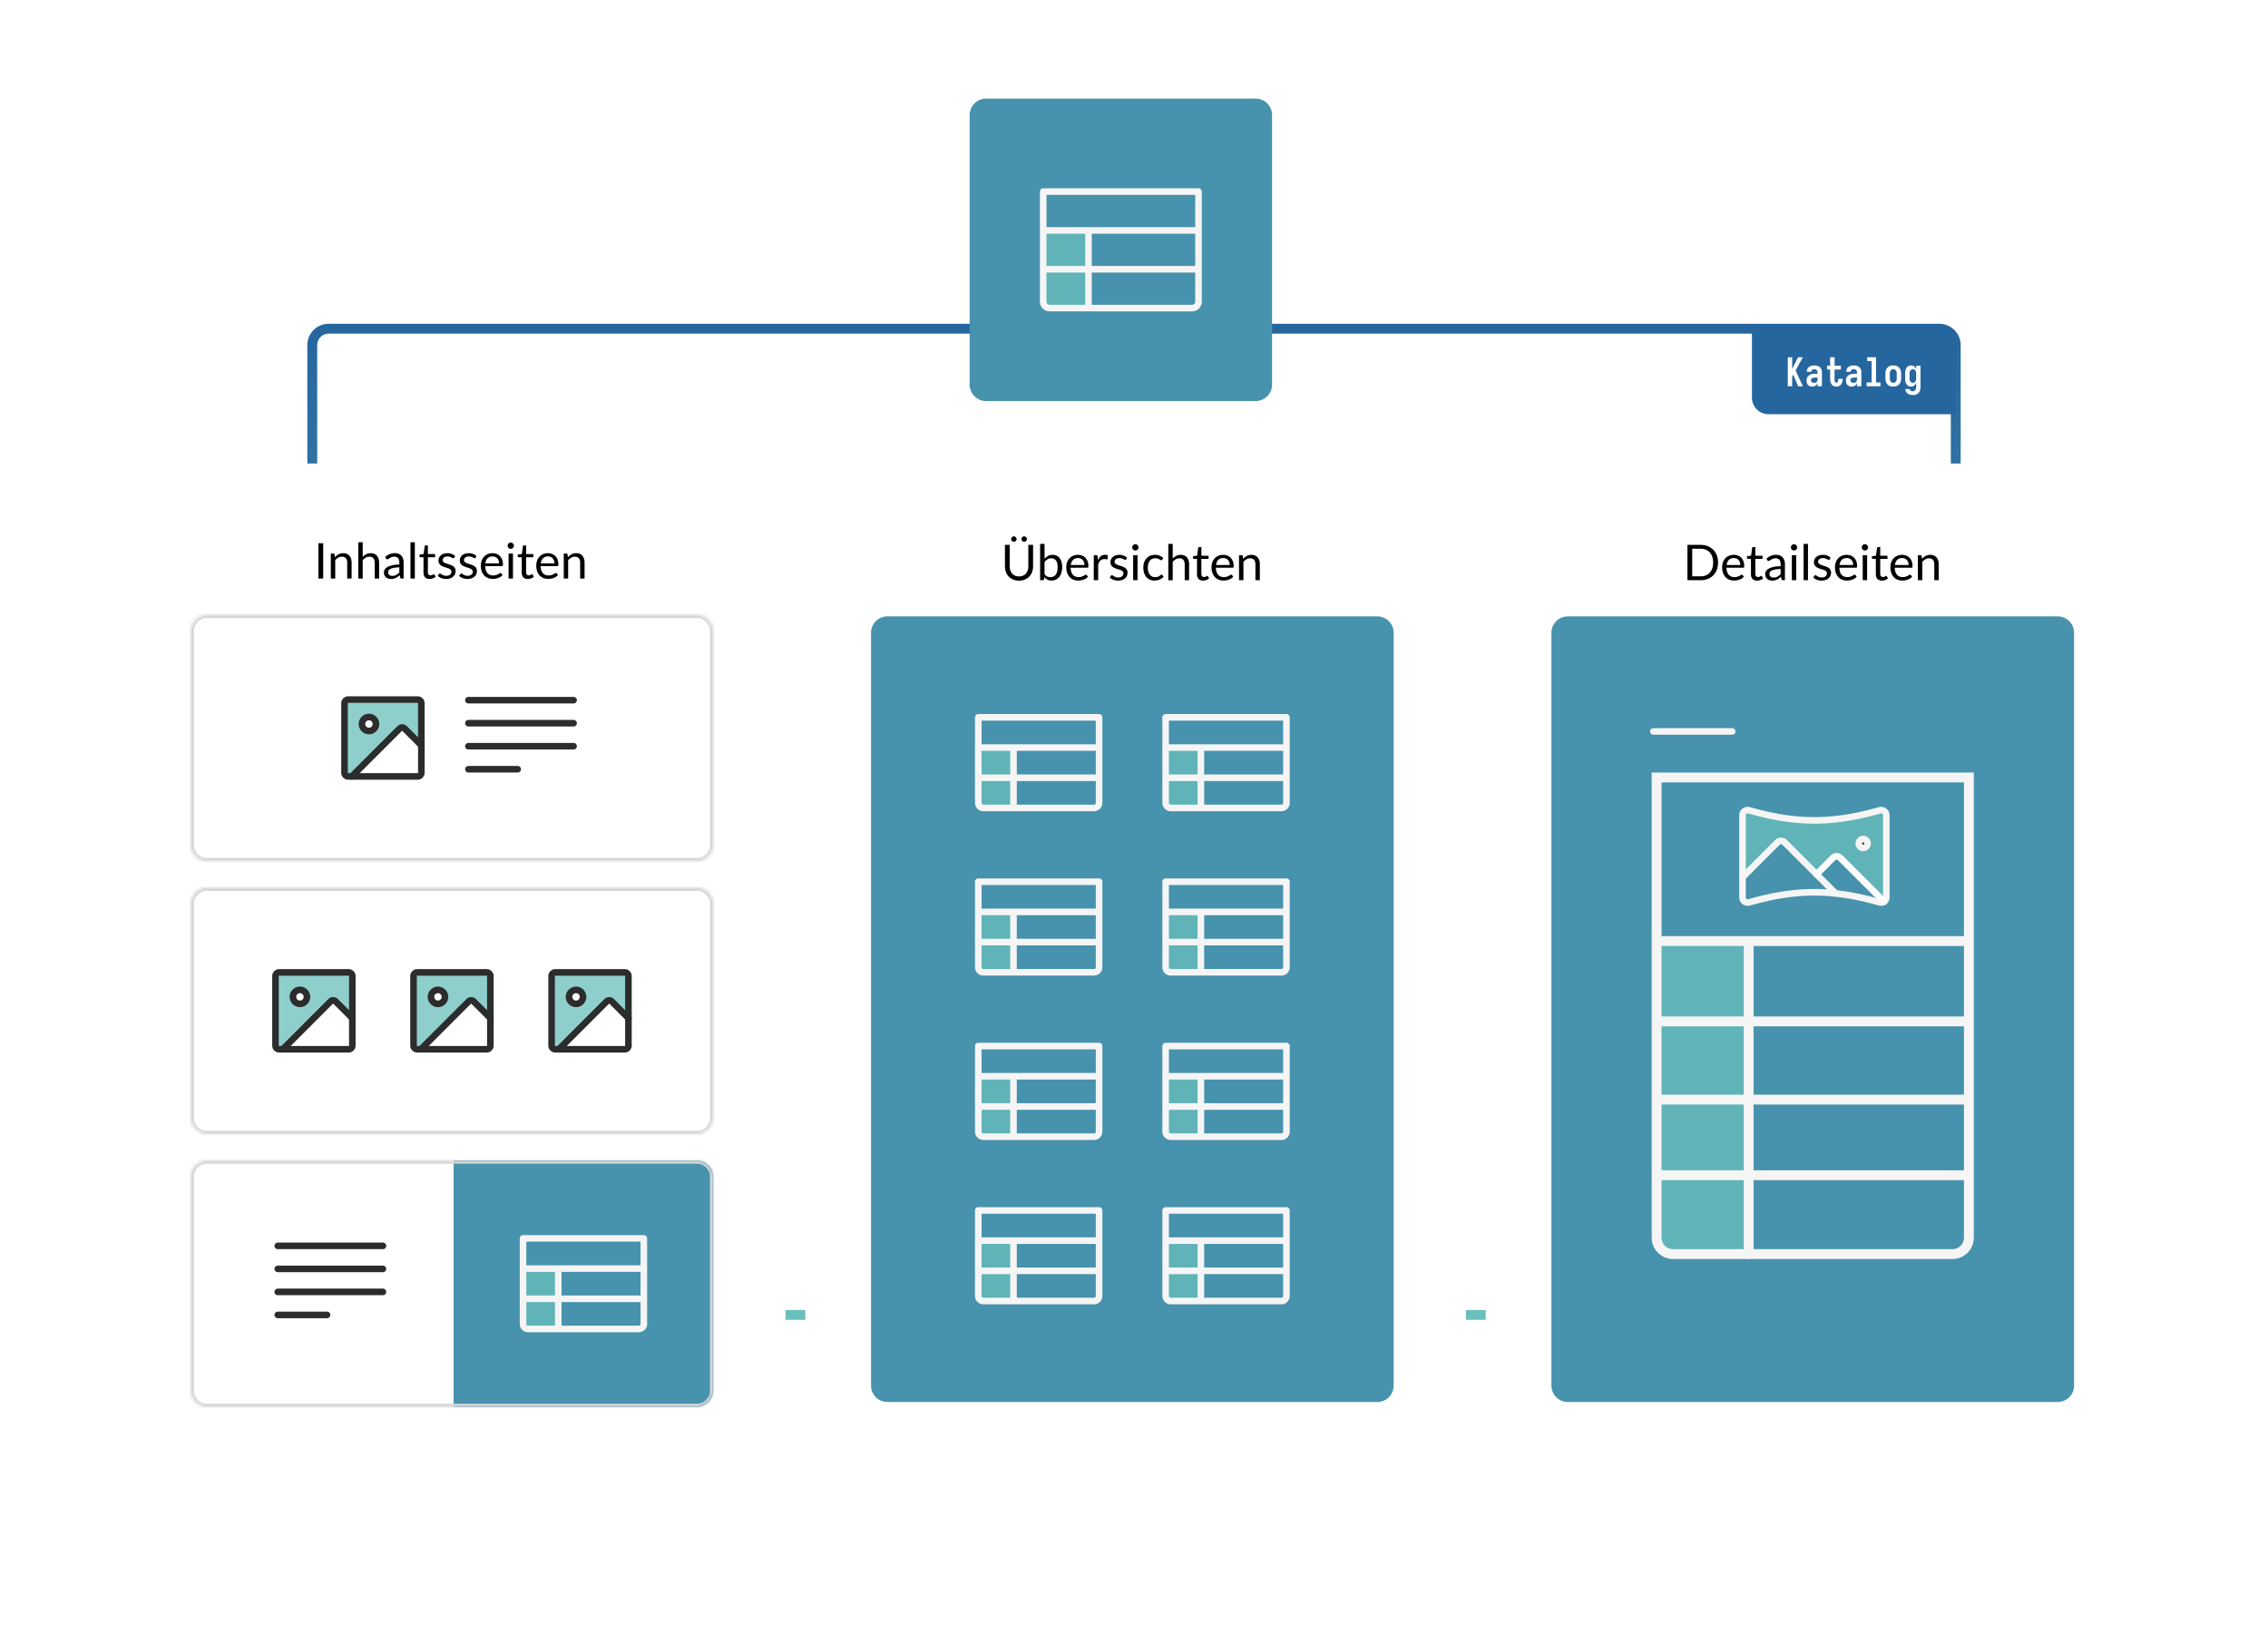 <svg xmlns="http://www.w3.org/2000/svg" width="690" height="500" fill="none" viewBox="0 0 690 500">
  <path fill="url(#a)" d="M100 100v1.5h490v-3H100v1.5Zm495 5h-1.5v290h3V105H595Zm-5 295v-1.5H100v3h490V400Zm-495-5h1.5V105h-3v290H95Zm5 5v-1.5a3.5 3.5 0 0 1-3.5-3.5h-3a6.5 6.5 0 0 0 6.5 6.5V400Zm495-5h-1.5a3.5 3.5 0 0 1-3.5 3.5v3a6.5 6.5 0 0 0 6.5-6.5H595Zm-5-295v1.5a3.5 3.5 0 0 1 3.5 3.5h3a6.5 6.5 0 0 0-6.5-6.5v1.5Zm-490 0v-1.5a6.5 6.5 0 0 0-6.5 6.5h3a3.5 3.5 0 0 1 3.5-3.5V100Z"/>
  <g clip-path="url(#b)">
    <path fill="#26669F" d="M533 100h57a5 5 0 0 1 5 5v21h-57a5 5 0 0 1-5-5v-21Z"/>
    <path fill="#fff" d="m547.056 117.5-1.476-3.516-.348.624v2.892H543.9v-8.82h1.332v3.564l.696-1.368 1.092-2.196h1.464l-2.208 4.02 2.208 4.8h-1.428Zm4.32.096c-.24 0-.48-.036-.72-.108a1.488 1.488 0 0 1-.6-.384 1.605 1.605 0 0 1-.348-.612 2.784 2.784 0 0 1-.024-1.344c.056-.208.148-.396.276-.564a1.95 1.95 0 0 1 .456-.432c.176-.12.364-.212.564-.276.2-.072.404-.12.612-.144.216-.024.428-.036.636-.036h.732v-.408c0-.136-.02-.264-.06-.384a.724.724 0 0 0-.204-.324.724.724 0 0 0-.324-.204 1.281 1.281 0 0 0-.384-.06c-.12 0-.236.012-.348.036a.792.792 0 0 0-.312.144.67.67 0 0 0-.228.264.675.675 0 0 0-.084.324v.024h-1.332v-.06c0-.184.028-.364.084-.54a1.83 1.83 0 0 1 .24-.504c.104-.16.232-.292.384-.396.16-.112.324-.2.492-.264.176-.072.356-.12.54-.144.192-.024.38-.036.564-.036.2 0 .396.016.588.048.2.024.388.076.564.156.184.08.352.188.504.324.152.128.276.28.372.456.104.168.176.352.216.552.04.192.06.388.06.588v4.212h-1.332v-.984c-.064.16-.148.312-.252.456a1.54 1.54 0 0 1-.372.348 1.308 1.308 0 0 1-.456.204 1.827 1.827 0 0 1-.504.072Zm.576-1.152c.136 0 .272-.024.408-.072a.852.852 0 0 0 .348-.228.873.873 0 0 0 .192-.372c.04-.144.06-.288.06-.432v-.492h-.732c-.096 0-.192.004-.288.012-.088.008-.18.024-.276.048a1.752 1.752 0 0 0-.264.096.739.739 0 0 0-.24.144.564.564 0 0 0-.168.216.77.77 0 0 0 .036.624.77.77 0 0 0 .228.276c.104.072.216.12.336.144.12.024.24.036.36.036Zm6.732 1.152a2.32 2.32 0 0 1-.564-.072 1.597 1.597 0 0 1-.516-.24 1.746 1.746 0 0 1-.396-.408 2.473 2.473 0 0 1-.384-1.068 4.64 4.64 0 0 1-.036-.576v-2.82h-.948v-1.152h.948v-2.58h1.344v2.58h1.908v1.152h-1.908v3.072l.024.24c.016.08.036.16.06.24.024.08.052.156.084.228.04.064.092.124.156.18a.404.404 0 0 0 .228.072c.08 0 .152-.024.216-.072a.56.56 0 0 0 .168-.168.804.804 0 0 0 .084-.216c.024-.08.044-.156.06-.228.016-.08.024-.16.024-.24.008-.08.012-.156.012-.228v-.06h1.344v.108c0 .184-.016.368-.048.552a2.598 2.598 0 0 1-.156.54 2.019 2.019 0 0 1-.264.48 1.64 1.64 0 0 1-.384.396c-.152.104-.32.176-.504.216-.176.048-.36.072-.552.072Zm4.692 0c-.24 0-.48-.036-.72-.108a1.488 1.488 0 0 1-.6-.384 1.605 1.605 0 0 1-.348-.612 2.784 2.784 0 0 1-.024-1.344c.056-.208.148-.396.276-.564a1.95 1.95 0 0 1 .456-.432c.176-.12.364-.212.564-.276.2-.072.404-.12.612-.144.216-.024.428-.036.636-.036h.732v-.408c0-.136-.02-.264-.06-.384a.724.724 0 0 0-.204-.324.724.724 0 0 0-.324-.204 1.281 1.281 0 0 0-.384-.06c-.12 0-.236.012-.348.036a.792.792 0 0 0-.312.144.67.67 0 0 0-.228.264.675.675 0 0 0-.084.324v.024h-1.332v-.06c0-.184.028-.364.084-.54a1.83 1.83 0 0 1 .24-.504c.104-.16.232-.292.384-.396.16-.112.324-.2.492-.264.176-.072.356-.12.54-.144.192-.024.38-.036.564-.036.2 0 .396.016.588.048.2.024.388.076.564.156.184.08.352.188.504.324.152.128.276.28.372.456.104.168.176.352.216.552.04.192.06.388.06.588v4.212h-1.332v-.984c-.064.16-.148.312-.252.456a1.54 1.54 0 0 1-.372.348 1.308 1.308 0 0 1-.456.204 1.827 1.827 0 0 1-.504.072Zm.576-1.152c.136 0 .272-.024.408-.072a.852.852 0 0 0 .348-.228.873.873 0 0 0 .192-.372c.04-.144.06-.288.06-.432v-.492h-.732c-.096 0-.192.004-.288.012-.088.008-.18.024-.276.048a1.752 1.752 0 0 0-.264.096.739.739 0 0 0-.24.144.564.564 0 0 0-.168.216.77.77 0 0 0 .036.624.77.77 0 0 0 .228.276c.104.072.216.12.336.144.12.024.24.036.36.036Zm3.948 1.056v-1.152h1.512v-6.516h-1.344v-1.152h2.688v7.668h1.344v1.152h-4.2Zm8.1.096a3.75 3.75 0 0 1-.66-.06 2.067 2.067 0 0 1-1.128-.612 2.646 2.646 0 0 1-.36-.54 2.818 2.818 0 0 1-.192-.624 4.663 4.663 0 0 1-.048-.66v-1.44c0-.216.016-.432.048-.648a2.58 2.58 0 0 1 .192-.624c.096-.2.216-.38.36-.54.152-.168.324-.304.516-.408.192-.104.396-.176.612-.216a3.552 3.552 0 0 1 1.308 0c.224.04.432.112.624.216s.36.24.504.408c.152.16.272.34.36.54.096.192.16.4.192.624.04.216.06.432.06.648v1.44c0 .216-.02.436-.06.66a2.17 2.17 0 0 1-.192.624 2.121 2.121 0 0 1-.36.54c-.144.16-.312.292-.504.396-.192.104-.4.176-.624.216-.216.04-.432.06-.648.06Zm0-1.152c.16 0 .312-.036.456-.108a.855.855 0 0 0 .36-.312c.096-.136.16-.284.192-.444.032-.16.048-.32.048-.48v-1.44c0-.16-.016-.32-.048-.48a1.155 1.155 0 0 0-.192-.444.855.855 0 0 0-.36-.312 1.006 1.006 0 0 0-.456-.108c-.16 0-.316.036-.468.108a.963.963 0 0 0-.36.312 1.267 1.267 0 0 0-.18.444c-.032.16-.048.32-.048.48v1.44c0 .16.016.32.048.48.032.16.092.308.18.444.096.136.216.24.36.312.152.072.308.108.468.108Zm5.976 3.732c-.184 0-.368-.012-.552-.036a2.294 2.294 0 0 1-1.008-.384 1.64 1.64 0 0 1-.396-.384 1.733 1.733 0 0 1-.336-1.02h1.332c.008.104.04.204.096.3.064.096.14.172.228.228a.847.847 0 0 0 .3.108 1.6 1.6 0 0 0 .336.036.86.86 0 0 0 .444-.12.873.873 0 0 0 .336-.324c.08-.128.132-.272.156-.432.032-.152.048-.308.048-.468v-1.272a2.69 2.69 0 0 1-.24.48 1.76 1.76 0 0 1-.348.384 1.24 1.24 0 0 1-.468.24 1.705 1.705 0 0 1-1.092-.012 1.303 1.303 0 0 1-.492-.276 1.967 1.967 0 0 1-.36-.456 3.047 3.047 0 0 1-.216-.528 4.388 4.388 0 0 1-.108-.564 6.933 6.933 0 0 1-.024-.576v-1.44c0-.192.008-.384.024-.576.024-.192.06-.38.108-.564.056-.184.128-.36.216-.528.096-.168.216-.316.36-.444a1.23 1.23 0 0 1 .492-.288 1.705 1.705 0 0 1 1.092-.012c.176.048.332.128.468.24.136.112.252.244.348.396.096.144.176.3.24.468v-1.092h1.332v6.42c0 .216-.016.428-.048.636a2.425 2.425 0 0 1-.18.624c-.088.2-.204.38-.348.54a1.768 1.768 0 0 1-.504.408 1.92 1.92 0 0 1-.6.216 2.82 2.82 0 0 1-.636.072Zm-.024-3.732c.16 0 .312-.036.456-.108a.873.873 0 0 0 .336-.324c.08-.136.136-.28.168-.432.032-.16.048-.32.048-.48v-1.44c0-.16-.016-.316-.048-.468a1.417 1.417 0 0 0-.168-.444.792.792 0 0 0-.336-.312.925.925 0 0 0-.912 0 .792.792 0 0 0-.336.312c-.08.136-.136.284-.168.444a2.266 2.266 0 0 0-.048.468v1.44c0 .16.016.32.048.48.032.152.088.296.168.432.08.136.192.244.336.324.144.072.296.108.456.108Z"/>
  </g>
  <g filter="url(#c)">
    <path fill="#fff" d="M245 146a5 5 0 0 1 5-5h189a5 5 0 0 1 5 5v297a5 5 0 0 1-5 5H250a5 5 0 0 1-5-5V146Z"/>
  </g>
  <g filter="url(#d)">
    <path fill="#fff" d="M452 146a5 5 0 0 1 5-5h189a5 5 0 0 1 5 5v297a5 5 0 0 1-5 5H457a5 5 0 0 1-5-5V146Z"/>
  </g>
  <g filter="url(#e)">
    <path fill="#fff" d="M38 146a5 5 0 0 1 5-5h189a5 5 0 0 1 5 5v297a5 5 0 0 1-5 5H43a5 5 0 0 1-5-5V146Z"/>
  </g>
  <path fill="#fff" d="M452 146a5 5 0 0 1 5-5h189a5 5 0 0 1 5 5v296a5 5 0 0 1-5 5H457a5 5 0 0 1-5-5V146Z"/>
  <path fill="#000" d="M522.688 171.13c0 .805-.128 1.537-.383 2.197a4.873 4.873 0 0 1-1.08 1.695 4.844 4.844 0 0 1-1.68 1.095c-.65.255-1.37.383-2.16.383h-4.012v-10.748h4.012c.79 0 1.51.13 2.16.39.655.255 1.215.62 1.68 1.095.465.47.825 1.035 1.08 1.695.255.66.383 1.393.383 2.198Zm-1.493 0c0-.66-.09-1.25-.27-1.77a3.73 3.73 0 0 0-.765-1.32c-.33-.36-.73-.635-1.2-.825a4.168 4.168 0 0 0-1.575-.285h-2.557v8.392h2.557c.58 0 1.105-.095 1.575-.285.47-.19.87-.462 1.2-.817.33-.36.585-.8.765-1.32.18-.52.27-1.11.27-1.77Zm8.256.742c0-.31-.045-.592-.135-.847a1.798 1.798 0 0 0-.382-.668 1.616 1.616 0 0 0-.608-.435 2.018 2.018 0 0 0-.817-.157c-.64 0-1.148.187-1.523.562-.37.37-.6.885-.69 1.545h4.155Zm1.08 3.563c-.165.2-.362.375-.592.525-.23.145-.478.265-.743.36a4.38 4.38 0 0 1-.81.21c-.28.05-.557.075-.832.075-.525 0-1.01-.088-1.455-.263-.44-.18-.823-.44-1.148-.78-.32-.345-.57-.77-.75-1.275-.18-.505-.27-1.085-.27-1.74 0-.53.08-1.025.24-1.485.165-.46.4-.857.705-1.192.305-.34.678-.605 1.118-.795.44-.195.935-.293 1.485-.293.455 0 .875.078 1.26.233.39.15.725.37 1.005.66.285.285.507.64.667 1.065.16.42.24.9.24 1.44 0 .21-.022.35-.067.42-.045.07-.13.105-.255.105h-5.078c.015.48.08.897.195 1.252.12.355.285.653.495.893.21.235.46.412.75.532.29.115.615.173.975.173.335 0 .623-.038.863-.113a4.32 4.32 0 0 0 1.065-.502c.12-.08.222-.12.307-.12.11 0 .195.042.255.127l.375.488Zm4.034 1.185c-.6 0-1.063-.168-1.388-.503-.32-.335-.48-.817-.48-1.447v-4.65h-.915a.308.308 0 0 1-.202-.068c-.055-.05-.083-.125-.083-.225v-.532l1.245-.158.308-2.347a.317.317 0 0 1 .097-.18.3.3 0 0 1 .21-.075h.675v2.617h2.198v.968h-2.198v4.56c0 .32.078.557.233.712a.812.812 0 0 0 .6.233c.14 0 .26-.018.36-.053.105-.04.195-.082.27-.127.075-.045.137-.085.187-.12.055-.04.103-.06.143-.06.07 0 .132.042.187.127l.39.638c-.23.215-.507.385-.832.51-.325.12-.66.18-1.005.18Zm7.161-3.54c-.615.02-1.14.07-1.575.15a4.44 4.44 0 0 0-1.058.3c-.27.125-.467.272-.592.442-.12.17-.18.36-.18.57 0 .2.032.373.097.518.065.145.153.265.263.36.115.09.247.157.397.202.155.04.32.06.495.06.235 0 .45-.022.645-.067.195-.05.378-.12.548-.21.175-.09.34-.198.495-.323.16-.125.315-.267.465-.427v-1.575Zm-4.313-3.105c.42-.405.873-.708 1.358-.908.485-.2 1.022-.3 1.612-.3.425 0 .803.07 1.133.21.33.14.607.335.832.585.225.25.395.553.51.908.115.355.173.745.173 1.17v4.86h-.593c-.13 0-.23-.02-.3-.06-.07-.045-.125-.13-.165-.255l-.15-.72c-.2.185-.395.35-.585.495-.19.14-.39.26-.6.36-.21.095-.435.167-.675.218a3.459 3.459 0 0 1-.787.082 2.82 2.82 0 0 1-.833-.12 2.01 2.01 0 0 1-.682-.375 1.819 1.819 0 0 1-.458-.623 2.26 2.26 0 0 1-.165-.9c0-.3.083-.587.248-.862.165-.28.432-.528.802-.743.37-.215.853-.39 1.448-.525.595-.139 1.325-.22 2.19-.24v-.592c0-.59-.128-1.035-.383-1.335-.255-.305-.627-.458-1.117-.458-.33 0-.608.043-.833.128a2.95 2.95 0 0 0-.577.277c-.16.1-.3.193-.42.278a.601.601 0 0 1-.345.12.4.4 0 0 1-.233-.068.709.709 0 0 1-.165-.18l-.24-.427Zm9.061-1.073v7.598h-1.335v-7.598h1.335Zm.285-2.385c0 .13-.027.253-.082.368-.05.11-.12.21-.21.3a.942.942 0 0 1-.308.202.91.91 0 0 1-.367.075.914.914 0 0 1-.66-.277 1.096 1.096 0 0 1-.203-.3.914.914 0 0 1-.075-.368.91.91 0 0 1 .075-.367.944.944 0 0 1 .203-.308.925.925 0 0 1 .292-.21.914.914 0 0 1 .368-.075.91.91 0 0 1 .367.075c.12.05.223.12.308.21.09.085.16.188.21.308a.838.838 0 0 1 .082.367Zm3.289-1.065V176.5h-1.335v-11.048h1.335Zm6.59 4.703a.297.297 0 0 1-.278.165.523.523 0 0 1-.255-.083 4.467 4.467 0 0 0-.352-.18 2.697 2.697 0 0 0-.488-.187c-.19-.06-.415-.09-.675-.09-.225 0-.427.03-.607.09-.18.055-.335.132-.465.232-.125.1-.223.218-.293.353a.94.94 0 0 0-.097.427.73.73 0 0 0 .165.488c.115.13.265.242.45.337.185.095.395.18.63.255.235.07.475.148.72.233.25.08.492.17.727.27s.445.225.63.375.333.335.443.555c.115.215.172.475.172.78 0 .35-.062.675-.187.975a2.16 2.16 0 0 1-.555.772 2.713 2.713 0 0 1-.9.51 3.672 3.672 0 0 1-1.23.188c-.53 0-1.01-.085-1.44-.255a3.709 3.709 0 0 1-1.095-.668l.315-.51a.456.456 0 0 1 .142-.15.385.385 0 0 1 .21-.052c.09 0 .185.035.285.105.1.07.22.147.36.232.145.085.32.163.525.233.205.07.46.105.765.105.26 0 .488-.033.683-.098.195-.07.357-.162.487-.277.13-.115.225-.248.285-.398.065-.15.098-.31.098-.48a.769.769 0 0 0-.173-.517 1.315 1.315 0 0 0-.442-.353 3.263 3.263 0 0 0-.638-.255l-.727-.232a9.811 9.811 0 0 1-.728-.27 2.67 2.67 0 0 1-.63-.39 1.806 1.806 0 0 1-.45-.57 1.918 1.918 0 0 1-.165-.833c0-.29.06-.567.18-.832.12-.27.295-.505.525-.705.23-.205.513-.368.848-.487a3.363 3.363 0 0 1 1.147-.181c.5 0 .948.08 1.343.24.4.155.745.37 1.035.645l-.3.488Zm7.149 1.717c0-.31-.045-.592-.135-.847a1.798 1.798 0 0 0-.382-.668 1.616 1.616 0 0 0-.608-.435 2.018 2.018 0 0 0-.817-.157c-.64 0-1.148.187-1.523.562-.37.37-.6.885-.69 1.545h4.155Zm1.08 3.563c-.165.2-.362.375-.592.525-.23.145-.478.265-.743.36a4.38 4.38 0 0 1-.81.21c-.28.05-.557.075-.832.075-.525 0-1.01-.088-1.455-.263-.44-.18-.823-.44-1.148-.78-.32-.345-.57-.77-.75-1.275-.18-.505-.27-1.085-.27-1.74 0-.53.08-1.025.24-1.485.165-.46.4-.857.705-1.192.305-.34.678-.605 1.118-.795.44-.195.935-.293 1.485-.293.455 0 .875.078 1.26.233.39.15.725.37 1.005.66.285.285.507.64.667 1.065.16.42.24.9.24 1.44 0 .21-.022.35-.067.42-.045.07-.13.105-.255.105h-5.078c.015.48.08.897.195 1.252.12.355.285.653.495.893.21.235.46.412.75.532.29.115.615.173.975.173.335 0 .623-.038.863-.113a4.32 4.32 0 0 0 1.065-.502c.12-.08.222-.12.307-.12.11 0 .195.042.255.127l.375.488Zm3.17-6.533v7.598h-1.335v-7.598h1.335Zm.285-2.385c0 .13-.028.253-.083.368-.05.11-.12.21-.21.3a.937.937 0 0 1-.307.202.914.914 0 0 1-.368.075.91.91 0 0 1-.66-.277 1.092 1.092 0 0 1-.202-.3.914.914 0 0 1-.075-.368.91.91 0 0 1 .075-.367.942.942 0 0 1 .202-.308.929.929 0 0 1 .293-.21.91.91 0 0 1 .367-.075c.13 0 .253.025.368.075.12.05.222.12.307.21.09.085.16.188.21.308a.84.84 0 0 1 .083.367Zm4.241 10.103c-.6 0-1.063-.168-1.388-.503-.32-.335-.48-.817-.48-1.447v-4.65h-.915a.308.308 0 0 1-.202-.068c-.055-.05-.083-.125-.083-.225v-.532l1.245-.158.308-2.347a.317.317 0 0 1 .097-.18.3.3 0 0 1 .21-.075h.675v2.617h2.198v.968h-2.198v4.56c0 .32.078.557.233.712a.812.812 0 0 0 .6.233c.14 0 .26-.018.36-.053.105-.04.195-.082.27-.127.075-.045.137-.085.187-.12.055-.04.103-.06.143-.06.07 0 .132.042.187.127l.39.638c-.23.215-.507.385-.832.51-.325.12-.66.18-1.005.18Zm8.084-4.748c0-.31-.045-.592-.135-.847a1.798 1.798 0 0 0-.382-.668 1.616 1.616 0 0 0-.608-.435 2.018 2.018 0 0 0-.817-.157c-.64 0-1.148.187-1.523.562-.37.37-.6.885-.69 1.545h4.155Zm1.08 3.563c-.165.2-.362.375-.592.525-.23.145-.478.265-.743.36a4.38 4.38 0 0 1-.81.21c-.28.05-.557.075-.832.075-.525 0-1.01-.088-1.455-.263-.44-.18-.823-.44-1.148-.78-.32-.345-.57-.77-.75-1.275-.18-.505-.27-1.085-.27-1.74 0-.53.08-1.025.24-1.485.165-.46.4-.857.705-1.192.305-.34.678-.605 1.118-.795.44-.195.935-.293 1.485-.293.455 0 .875.078 1.26.233.39.15.725.37 1.005.66.285.285.507.64.667 1.065.16.42.24.9.24 1.44 0 .21-.022.35-.067.42-.045.07-.13.105-.255.105h-5.078c.015.48.08.897.195 1.252.12.355.285.653.495.893.21.235.46.412.75.532.29.115.615.173.975.173.335 0 .623-.038.863-.113a4.32 4.32 0 0 0 1.065-.502c.12-.08.222-.12.307-.12.11 0 .195.042.255.127l.375.488Zm3.02-5.43c.165-.185.34-.353.525-.503.185-.15.38-.277.585-.382a3.058 3.058 0 0 1 1.418-.338c.415 0 .78.07 1.095.21.32.135.585.33.795.585.215.25.377.553.487.908.11.355.165.747.165 1.177v4.838h-1.342v-4.838c0-.575-.133-1.02-.398-1.335-.26-.32-.657-.48-1.192-.48-.395 0-.765.095-1.11.285-.34.19-.655.448-.945.773v5.595h-1.343v-7.598h.803c.19 0 .307.093.352.278l.105.825Z"/>
  <path fill="#4792AD" d="M472 192.5a5 5 0 0 1 5-5h149a5 5 0 0 1 5 5v229a5 5 0 0 1-5 5H477a5 5 0 0 1-5-5v-229Z"/>
  <path fill="#68BFBB" d="M532 286.5h-27v94h27v-94Z" opacity=".75"/>
  <path stroke="#F5F5F5" stroke-linecap="round" stroke-linejoin="round" stroke-width="3" d="M504.625 286.281h93.75m-93.75 24.438h93.75m-93.75 23.781h93.75m-93.75 23h93.75M532 286.5v95"/>
  <path fill="#F5F5F5" d="M504 236.5V235h-1.5v1.5h1.5Zm95 0h1.5V235H599v1.5Zm-95 0v1.5h95v-3h-95v1.5Zm95 0h-1.5v140h3v-140H599Zm-5 145V380h-85v3h85v-1.5Zm-90-5h1.5v-140h-3v140h1.5Zm5 5V380a3.5 3.5 0 0 1-3.5-3.5h-3a6.5 6.5 0 0 0 6.5 6.5v-1.5Zm90-5h-1.5a3.5 3.5 0 0 1-3.5 3.5v3a6.5 6.5 0 0 0 6.5-6.5H599Z"/>
  <path fill="#68BFBB" d="M573.197 274.287a1.562 1.562 0 0 0 .678-1.287v-25a1.553 1.553 0 0 0-1.248-1.527 1.57 1.57 0 0 0-.705.017c-3.389.903-10.828 3.073-19.922 3.073-9.094 0-16.533-2.17-19.912-3.073a1.568 1.568 0 0 0-1.802.82 1.56 1.56 0 0 0-.161.69v18.883l10.613-10.615a1.565 1.565 0 0 1 1.704-.34c.19.079.362.194.507.34l9.697 9.701 5.018-5.012a1.561 1.561 0 0 1 2.209 0l13.324 13.33Z" opacity=".75"/>
  <path stroke="#F5F5F5" stroke-linecap="round" stroke-linejoin="round" stroke-width="2" d="M530.125 248a1.568 1.568 0 0 1 1.963-1.512c3.379.905 10.818 3.075 19.912 3.075s16.533-2.17 19.922-3.073a1.57 1.57 0 0 1 1.346.277 1.553 1.553 0 0 1 .607 1.233v25a1.561 1.561 0 0 1-1.965 1.51c-3.381-.908-10.818-3.072-19.91-3.072s-16.529 2.164-19.91 3.07a1.568 1.568 0 0 1-1.354-.27 1.56 1.56 0 0 1-.611-1.238v-25Z"/>
  <path fill="#343330" stroke="#F5F5F5" stroke-width="2" d="M566.844 255.25a1.344 1.344 0 1 1 0 2.689 1.344 1.344 0 0 1 0-2.689Z"/>
  <path stroke="#F5F5F5" stroke-linecap="round" stroke-linejoin="round" stroke-width="2" d="m530.125 266.885 10.613-10.615a1.565 1.565 0 0 1 1.704-.34c.19.079.362.194.507.34l15.52 15.519"/>
  <path stroke="#fff" stroke-linecap="round" stroke-linejoin="round" stroke-width="2" d="m552.646 265.969 5.018-5.012a1.561 1.561 0 0 1 2.209 0l13.33 13.33"/>
  <path stroke="#F5F5F5" stroke-linecap="round" stroke-width="2" d="M503 222.5h24"/>
  <path fill="#fff" d="M245 146a5 5 0 0 1 5-5h189a5 5 0 0 1 5 5v296a5 5 0 0 1-5 5H250a5 5 0 0 1-5-5V146Z"/>
  <path fill="#000" d="M310.02 175.345c.445 0 .843-.075 1.193-.225.35-.15.645-.36.885-.63.245-.27.43-.593.555-.968.13-.375.195-.787.195-1.237v-6.533h1.447v6.533c0 .62-.1 1.195-.3 1.725-.195.53-.477.99-.848 1.38a3.85 3.85 0 0 1-1.342.907c-.53.221-1.125.331-1.785.331-.66 0-1.255-.11-1.785-.331a3.94 3.94 0 0 1-1.35-.907c-.37-.39-.655-.85-.855-1.38a4.958 4.958 0 0 1-.292-1.725v-6.533h1.447v6.525c0 .45.063.863.188 1.238.13.375.315.697.555.967.245.27.542.483.892.638.355.15.755.225 1.2.225Zm-.742-11.34a.76.76 0 0 1-.255.57.851.851 0 0 1-.27.18.84.84 0 0 1-.623 0 .908.908 0 0 1-.435-.435.779.779 0 0 1 0-.638.851.851 0 0 1 .435-.45.759.759 0 0 1 .623 0 .851.851 0 0 1 .27.18c.08.075.142.165.187.27a.78.78 0 0 1 .068.323Zm3.135 0a.76.76 0 0 1-.068.315.908.908 0 0 1-.442.435.863.863 0 0 1-.638 0 .908.908 0 0 1-.442-.435.863.863 0 0 1 0-.638.851.851 0 0 1 .442-.45.779.779 0 0 1 .638 0 .851.851 0 0 1 .442.45.78.78 0 0 1 .068.323Zm5.371 10.665c.245.33.512.562.802.697a2.3 2.3 0 0 0 .968.203c.715 0 1.262-.253 1.642-.758.38-.505.57-1.257.57-2.257 0-.93-.17-1.613-.51-2.048-.335-.44-.815-.66-1.44-.66-.435 0-.815.1-1.14.3-.32.2-.617.483-.892.848v3.675Zm0-4.673c.32-.37.68-.665 1.08-.885.405-.22.87-.33 1.395-.33.445 0 .845.085 1.2.255.36.17.665.418.915.743.25.32.44.71.57 1.17.135.46.202.977.202 1.552 0 .615-.075 1.175-.225 1.68-.15.505-.367.938-.652 1.298-.28.355-.623.632-1.028.832-.405.196-.86.293-1.365.293-.5 0-.922-.093-1.267-.278a2.82 2.82 0 0 1-.893-.802l-.067.69c-.04.19-.155.285-.345.285h-.863v-11.048h1.343v4.545Zm12.136 1.875c0-.31-.045-.592-.135-.847a1.8 1.8 0 0 0-.383-.668 1.613 1.613 0 0 0-.607-.435 2.023 2.023 0 0 0-.818-.157c-.64 0-1.147.187-1.522.562-.37.37-.6.885-.69 1.545h4.155Zm1.08 3.563c-.165.2-.363.375-.593.525-.23.145-.477.265-.742.36a4.38 4.38 0 0 1-.81.21c-.28.05-.558.075-.833.075-.525 0-1.01-.088-1.455-.263-.44-.18-.822-.44-1.147-.78-.32-.345-.57-.77-.75-1.275-.18-.505-.27-1.085-.27-1.74 0-.53.08-1.025.24-1.485.165-.46.4-.857.705-1.192.305-.34.677-.605 1.117-.795.44-.195.935-.293 1.485-.293.455 0 .875.078 1.26.233.39.15.725.37 1.005.66.285.285.508.64.668 1.065.16.42.24.9.24 1.44 0 .21-.023.35-.068.42-.045.07-.13.105-.255.105h-5.077c.015.48.08.897.195 1.252.12.355.285.653.495.893.21.235.46.412.75.532.29.115.615.173.975.173.335 0 .622-.038.862-.113a4.32 4.32 0 0 0 1.065-.502c.12-.08.223-.12.308-.12.11 0 .195.042.255.127l.375.488Zm3.027-5.01c.24-.52.535-.925.885-1.215.35-.295.778-.443 1.283-.443.16 0 .312.018.457.053.15.035.283.09.398.165l-.098.997c-.03.125-.105.188-.225.188-.07 0-.172-.015-.307-.045a2.122 2.122 0 0 0-.458-.045c-.24 0-.455.035-.645.105-.185.07-.352.175-.502.315a2.23 2.23 0 0 0-.398.51c-.115.2-.22.43-.315.69v4.8h-1.342v-7.598h.765c.145 0 .245.028.3.083.055.055.092.15.112.285l.09 1.155Zm8.578-.27a.297.297 0 0 1-.278.165.523.523 0 0 1-.255-.083 4.467 4.467 0 0 0-.352-.18 2.697 2.697 0 0 0-.488-.187c-.19-.06-.415-.09-.675-.09-.225 0-.427.03-.607.09-.18.055-.335.132-.465.232-.125.1-.223.218-.293.353a.94.94 0 0 0-.097.427.73.73 0 0 0 .165.488c.115.13.265.242.45.337.185.095.395.18.63.255.235.07.475.148.72.233.25.08.492.17.727.27s.445.225.63.375.333.335.443.555c.115.215.172.475.172.78 0 .35-.062.675-.187.975a2.16 2.16 0 0 1-.555.772 2.713 2.713 0 0 1-.9.51 3.672 3.672 0 0 1-1.23.188c-.53 0-1.01-.085-1.44-.255a3.709 3.709 0 0 1-1.095-.668l.315-.51a.456.456 0 0 1 .142-.15.385.385 0 0 1 .21-.052c.09 0 .185.035.285.105.1.07.22.147.36.232.145.085.32.163.525.233.205.07.46.105.765.105.26 0 .488-.033.683-.098.195-.07.357-.162.487-.277.13-.115.225-.248.285-.398.065-.15.098-.31.098-.48a.769.769 0 0 0-.173-.517 1.315 1.315 0 0 0-.442-.353 3.263 3.263 0 0 0-.638-.255l-.727-.232a9.811 9.811 0 0 1-.728-.27 2.67 2.67 0 0 1-.63-.39 1.806 1.806 0 0 1-.45-.57 1.918 1.918 0 0 1-.165-.833c0-.29.06-.567.18-.832.12-.27.295-.505.525-.705.23-.205.513-.368.848-.487a3.363 3.363 0 0 1 1.147-.181c.5 0 .948.08 1.343.24.4.155.745.37 1.035.645l-.3.488Zm3.474-1.253v7.598h-1.335v-7.598h1.335Zm.285-2.385c0 .13-.028.253-.083.368-.05.11-.12.21-.21.3a.937.937 0 0 1-.307.202.914.914 0 0 1-.368.075.91.91 0 0 1-.66-.277 1.092 1.092 0 0 1-.202-.3.914.914 0 0 1-.075-.368.91.91 0 0 1 .075-.367.942.942 0 0 1 .202-.308.929.929 0 0 1 .293-.21.91.91 0 0 1 .367-.075c.13 0 .253.025.368.075.12.05.222.12.307.21.09.085.16.188.21.308a.84.84 0 0 1 .083.367Zm7.196 3.735a.6.6 0 0 1-.12.128.27.27 0 0 1-.165.045.458.458 0 0 1-.248-.09 3.412 3.412 0 0 0-.337-.21 2.392 2.392 0 0 0-.488-.203 2.2 2.2 0 0 0-.705-.097c-.375 0-.705.067-.99.202-.285.13-.525.32-.72.57a2.69 2.69 0 0 0-.435.908 4.612 4.612 0 0 0-.142 1.192c0 .46.052.87.157 1.23.105.355.253.655.443.9.195.24.427.425.697.555.275.125.583.188.923.188.325 0 .592-.038.802-.113.21-.08.383-.167.518-.262.14-.095.255-.18.345-.255a.435.435 0 0 1 .277-.12c.11 0 .195.042.255.127l.375.488c-.165.205-.352.38-.562.525-.21.145-.438.267-.683.367-.24.095-.492.165-.757.211a4.83 4.83 0 0 1-.81.067c-.475 0-.918-.088-1.328-.263a3.046 3.046 0 0 1-1.057-.757 3.606 3.606 0 0 1-.705-1.23c-.17-.485-.255-1.038-.255-1.658 0-.565.077-1.087.232-1.567.16-.48.39-.893.69-1.238.305-.35.678-.622 1.118-.817.445-.195.955-.293 1.53-.293.535 0 1.005.088 1.41.263.41.17.772.412 1.087.727l-.352.48Zm3.218-.337c.325-.345.685-.62 1.08-.825.395-.205.85-.308 1.365-.308.415 0 .78.07 1.095.21.32.135.585.33.795.585.215.25.377.553.487.908.11.355.165.747.165 1.177v4.838h-1.342v-4.838c0-.575-.133-1.02-.398-1.335-.26-.32-.657-.48-1.192-.48-.395 0-.765.095-1.11.285-.34.19-.655.448-.945.773v5.595h-1.343v-11.048h1.343v4.463Zm9.252 6.705c-.6 0-1.063-.168-1.388-.503-.32-.335-.48-.817-.48-1.447v-4.65h-.915a.308.308 0 0 1-.202-.068c-.055-.05-.083-.125-.083-.225v-.532l1.245-.158.308-2.347a.317.317 0 0 1 .097-.18.3.3 0 0 1 .21-.075h.675v2.617h2.198v.968h-2.198v4.56c0 .32.078.557.233.712a.812.812 0 0 0 .6.233c.14 0 .26-.018.36-.053.105-.04.195-.082.27-.127.075-.045.137-.085.187-.12.055-.04.103-.06.143-.06.07 0 .132.042.187.127l.39.638c-.23.215-.507.385-.832.51-.325.12-.66.18-1.005.18Zm8.084-4.748c0-.31-.045-.592-.135-.847a1.798 1.798 0 0 0-.382-.668 1.616 1.616 0 0 0-.608-.435 2.018 2.018 0 0 0-.817-.157c-.64 0-1.148.187-1.523.562-.37.37-.6.885-.69 1.545h4.155Zm1.08 3.563c-.165.2-.362.375-.592.525-.23.145-.478.265-.743.36a4.38 4.38 0 0 1-.81.21c-.28.05-.557.075-.832.075-.525 0-1.01-.088-1.455-.263-.44-.18-.823-.44-1.148-.78-.32-.345-.57-.77-.75-1.275-.18-.505-.27-1.085-.27-1.74 0-.53.08-1.025.24-1.485.165-.46.4-.857.705-1.192.305-.34.678-.605 1.118-.795.44-.195.935-.293 1.485-.293.455 0 .875.078 1.26.233.39.15.725.37 1.005.66.285.285.507.64.667 1.065.16.42.24.9.24 1.44 0 .21-.022.35-.067.42-.045.07-.13.105-.255.105h-5.078c.015.48.08.897.195 1.252.12.355.285.653.495.893.21.235.46.412.75.532.29.115.615.173.975.173.335 0 .623-.038.863-.113a4.32 4.32 0 0 0 1.065-.502c.12-.08.222-.12.307-.12.11 0 .195.042.255.127l.375.488Zm3.02-5.43c.165-.185.34-.353.525-.503.185-.15.38-.277.585-.382a3.05 3.05 0 0 1 1.417-.338c.415 0 .78.07 1.095.21.32.135.585.33.795.585.215.25.378.553.488.908.11.355.165.747.165 1.177v4.838h-1.343v-4.838c0-.575-.132-1.02-.397-1.335-.26-.32-.658-.48-1.193-.48-.395 0-.765.095-1.11.285-.34.19-.655.448-.945.773v5.595h-1.342v-7.598h.802c.19 0 .308.093.353.278l.105.825Z"/>
  <path fill="#4792AD" d="M265 192.5a5 5 0 0 1 5-5h149a5 5 0 0 1 5 5v229a5 5 0 0 1-5 5H270a5 5 0 0 1-5-5v-229Z"/>
  <path fill="#68BFBB" d="M308.344 227.406h-10.719v18.375h10.719v-18.375Z" opacity=".75"/>
  <path stroke="#F5F5F5" stroke-linecap="round" stroke-linejoin="round" stroke-width="2" d="M297.625 218.219h36.75v26.031a1.532 1.532 0 0 1-1.531 1.531h-33.688a1.534 1.534 0 0 1-1.531-1.531v-26.031Zm0 9.187h36.75m-36.75 9.188h36.75m-26.031-9.188v18.375"/>
  <path fill="#68BFBB" d="M365.344 227.406h-10.719v18.375h10.719v-18.375Z" opacity=".75"/>
  <path stroke="#F5F5F5" stroke-linecap="round" stroke-linejoin="round" stroke-width="2" d="M354.625 218.219h36.75v26.031a1.532 1.532 0 0 1-1.531 1.531h-33.688a1.534 1.534 0 0 1-1.531-1.531v-26.031Zm0 9.187h36.75m-36.75 9.188h36.75m-26.031-9.188v18.375"/>
  <path fill="#68BFBB" d="M308.344 277.406h-10.719v18.375h10.719v-18.375Z" opacity=".75"/>
  <path stroke="#F5F5F5" stroke-linecap="round" stroke-linejoin="round" stroke-width="2" d="M297.625 268.219h36.75v26.031a1.532 1.532 0 0 1-1.531 1.531h-33.688a1.534 1.534 0 0 1-1.531-1.531v-26.031Zm0 9.187h36.75m-36.75 9.188h36.75m-26.031-9.188v18.375"/>
  <path fill="#68BFBB" d="M365.344 277.406h-10.719v18.375h10.719v-18.375Z" opacity=".75"/>
  <path stroke="#F5F5F5" stroke-linecap="round" stroke-linejoin="round" stroke-width="2" d="M354.625 268.219h36.75v26.031a1.532 1.532 0 0 1-1.531 1.531h-33.688a1.534 1.534 0 0 1-1.531-1.531v-26.031Zm0 9.187h36.75m-36.75 9.188h36.75m-26.031-9.188v18.375"/>
  <path fill="#68BFBB" d="M308.344 327.406h-10.719v18.375h10.719v-18.375Z" opacity=".75"/>
  <path stroke="#F5F5F5" stroke-linecap="round" stroke-linejoin="round" stroke-width="2" d="M297.625 318.219h36.75v26.031a1.532 1.532 0 0 1-1.531 1.531h-33.688a1.534 1.534 0 0 1-1.531-1.531v-26.031Zm0 9.187h36.75m-36.75 9.188h36.75m-26.031-9.188v18.375"/>
  <path fill="#68BFBB" d="M365.344 327.406h-10.719v18.375h10.719v-18.375Z" opacity=".75"/>
  <path stroke="#F5F5F5" stroke-linecap="round" stroke-linejoin="round" stroke-width="2" d="M354.625 318.219h36.75v26.031a1.532 1.532 0 0 1-1.531 1.531h-33.688a1.534 1.534 0 0 1-1.531-1.531v-26.031Zm0 9.187h36.75m-36.75 9.188h36.75m-26.031-9.188v18.375"/>
  <path fill="#68BFBB" d="M308.344 377.406h-10.719v18.375h10.719v-18.375Z" opacity=".75"/>
  <path stroke="#F5F5F5" stroke-linecap="round" stroke-linejoin="round" stroke-width="2" d="M297.625 368.219h36.75v26.031a1.532 1.532 0 0 1-1.531 1.531h-33.688a1.534 1.534 0 0 1-1.531-1.531v-26.031Zm0 9.187h36.75m-36.75 9.188h36.75m-26.031-9.188v18.375"/>
  <path fill="#68BFBB" d="M365.344 377.406h-10.719v18.375h10.719v-18.375Z" opacity=".75"/>
  <path stroke="#F5F5F5" stroke-linecap="round" stroke-linejoin="round" stroke-width="2" d="M354.625 368.219h36.75v26.031a1.532 1.532 0 0 1-1.531 1.531h-33.688a1.534 1.534 0 0 1-1.531-1.531v-26.031Zm0 9.187h36.75m-36.75 9.188h36.75m-26.031-9.188v18.375"/>
  <path fill="#fff" d="M38 146a5 5 0 0 1 5-5h189a5 5 0 0 1 5 5v297a5 5 0 0 1-5 5H43a5 5 0 0 1-5-5V146Z"/>
  <path fill="#000" d="M98.328 176h-1.456v-10.748h1.456V176Zm3.576-6.495c.165-.185.34-.353.525-.503.185-.15.38-.277.585-.382a3.058 3.058 0 0 1 1.418-.338c.415 0 .78.07 1.095.21.32.135.585.33.795.585.215.25.377.553.487.908.11.355.165.747.165 1.177V176h-1.342v-4.838c0-.575-.133-1.02-.398-1.335-.26-.32-.657-.48-1.192-.48-.395 0-.765.095-1.11.285-.34.19-.655.448-.945.773V176h-1.343v-7.598h.803c.19 0 .307.093.352.278l.105.825Zm8.447-.09c.325-.345.685-.62 1.08-.825.395-.205.85-.308 1.365-.308.415 0 .78.07 1.095.21.32.135.585.33.795.585.215.25.378.553.488.908.11.355.165.747.165 1.177V176h-1.343v-4.838c0-.575-.132-1.02-.397-1.335-.26-.32-.658-.48-1.193-.48-.395 0-.765.095-1.11.285-.34.19-.655.448-.945.773V176h-1.342v-11.048h1.342v4.463Zm11.139 3.165c-.615.02-1.14.07-1.575.15a4.43 4.43 0 0 0-1.057.3c-.27.125-.468.272-.593.442-.12.17-.18.36-.18.57 0 .2.033.373.098.518.065.145.152.265.262.36.115.09.248.157.398.202.155.04.32.06.495.06.235 0 .45-.022.645-.067.195-.05.377-.12.547-.21.175-.09.34-.198.495-.323.16-.125.315-.267.465-.427v-1.575Zm-4.312-3.105c.42-.405.872-.708 1.357-.908.485-.2 1.023-.3 1.613-.3.425 0 .802.07 1.132.21.33.14.608.335.833.585.225.25.395.553.51.908.115.355.172.745.172 1.17V176h-.592c-.13 0-.23-.02-.3-.06-.07-.045-.125-.13-.165-.255l-.15-.72c-.2.185-.395.35-.585.495-.19.14-.39.26-.6.36-.21.095-.435.167-.675.218a3.468 3.468 0 0 1-.788.082c-.295 0-.572-.04-.832-.12a2.014 2.014 0 0 1-.683-.375 1.817 1.817 0 0 1-.457-.623 2.26 2.26 0 0 1-.165-.9c0-.3.082-.587.247-.862.165-.28.433-.528.803-.743.37-.215.852-.39 1.447-.525.595-.139 1.325-.22 2.19-.24v-.592c0-.59-.127-1.035-.382-1.335-.255-.305-.628-.458-1.118-.458-.33 0-.607.043-.832.128a2.96 2.96 0 0 0-.578.277c-.16.1-.3.193-.42.278a.601.601 0 0 1-.345.12.397.397 0 0 1-.232-.068.709.709 0 0 1-.165-.18l-.24-.427Zm9.031-4.523V176h-1.335v-11.048h1.335Zm4.497 11.168c-.6 0-1.062-.168-1.387-.503-.32-.335-.48-.817-.48-1.447v-4.65h-.915a.311.311 0 0 1-.203-.068c-.055-.05-.082-.125-.082-.225v-.532l1.245-.158.307-2.347a.3.3 0 0 1 .308-.255h.675v2.617h2.197v.968h-2.197v4.56c0 .32.077.557.232.712a.812.812 0 0 0 .6.233c.14 0 .26-.018.36-.053.105-.04.195-.082.27-.127.075-.045.138-.085.188-.12.055-.04.102-.06.142-.06.07 0 .133.042.188.127l.39.638c-.23.215-.508.385-.833.51-.325.12-.66.18-1.005.18Zm7.469-6.465a.297.297 0 0 1-.278.165.523.523 0 0 1-.255-.083 4.467 4.467 0 0 0-.352-.18 2.697 2.697 0 0 0-.488-.187c-.19-.06-.415-.09-.675-.09-.225 0-.427.03-.607.09-.18.055-.335.132-.465.232-.125.1-.223.218-.293.353a.94.94 0 0 0-.097.427.73.73 0 0 0 .165.488c.115.13.265.242.45.337.185.095.395.18.63.255.235.07.475.148.72.233.25.08.492.17.727.27s.445.225.63.375.333.335.443.555c.115.215.172.475.172.78 0 .35-.062.675-.187.975a2.16 2.16 0 0 1-.555.772 2.713 2.713 0 0 1-.9.51 3.672 3.672 0 0 1-1.23.188c-.53 0-1.01-.085-1.44-.255a3.709 3.709 0 0 1-1.095-.668l.315-.51a.456.456 0 0 1 .142-.15.385.385 0 0 1 .21-.052c.09 0 .185.035.285.105.1.07.22.147.36.232.145.085.32.163.525.233.205.07.46.105.765.105.26 0 .488-.033.683-.098.195-.07.357-.162.487-.277.13-.115.225-.248.285-.398.065-.15.098-.31.098-.48a.769.769 0 0 0-.173-.517 1.315 1.315 0 0 0-.442-.353 3.263 3.263 0 0 0-.638-.255l-.727-.232a9.811 9.811 0 0 1-.728-.27 2.67 2.67 0 0 1-.63-.39 1.806 1.806 0 0 1-.45-.57 1.918 1.918 0 0 1-.165-.833c0-.29.06-.567.18-.832.12-.27.295-.505.525-.705.23-.205.513-.368.848-.487a3.363 3.363 0 0 1 1.147-.181c.5 0 .948.08 1.343.24.4.155.745.37 1.035.645l-.3.488Zm6.489 0a.295.295 0 0 1-.277.165.523.523 0 0 1-.255-.083 4.508 4.508 0 0 0-.353-.18 2.685 2.685 0 0 0-.487-.187c-.19-.06-.415-.09-.675-.09-.225 0-.428.03-.608.09-.18.055-.335.132-.465.232-.125.1-.222.218-.292.353a.94.94 0 0 0-.098.427.73.73 0 0 0 .165.488c.115.13.265.242.45.337.185.095.395.18.63.255.235.07.475.148.72.233.25.08.493.17.728.27s.445.225.63.375.332.335.442.555c.115.215.173.475.173.78 0 .35-.063.675-.188.975a2.16 2.16 0 0 1-.555.772 2.713 2.713 0 0 1-.9.51 3.672 3.672 0 0 1-1.23.188c-.53 0-1.01-.085-1.44-.255a3.709 3.709 0 0 1-1.095-.668l.315-.51a.459.459 0 0 1 .143-.15.385.385 0 0 1 .21-.052c.09 0 .185.035.285.105.1.07.22.147.36.232.145.085.32.163.525.233.205.07.46.105.765.105.26 0 .487-.033.682-.098.195-.07.358-.162.488-.277.13-.115.225-.248.285-.398.065-.15.097-.31.097-.48a.768.768 0 0 0-.172-.517 1.319 1.319 0 0 0-.443-.353 3.253 3.253 0 0 0-.637-.255l-.728-.232a9.788 9.788 0 0 1-.727-.27 2.67 2.67 0 0 1-.63-.39 1.806 1.806 0 0 1-.45-.57 1.918 1.918 0 0 1-.165-.833c0-.29.06-.567.18-.832.12-.27.295-.505.525-.705.23-.205.512-.368.847-.487a3.37 3.37 0 0 1 1.148-.181c.5 0 .947.08 1.342.24.4.155.745.37 1.035.645l-.3.488Zm7.149 1.717c0-.31-.045-.592-.135-.847a1.798 1.798 0 0 0-.382-.668 1.616 1.616 0 0 0-.608-.435 2.018 2.018 0 0 0-.817-.157c-.64 0-1.148.187-1.523.562-.37.37-.6.885-.69 1.545h4.155Zm1.08 3.563c-.165.2-.362.375-.592.525-.23.145-.478.265-.743.36a4.38 4.38 0 0 1-.81.21c-.28.05-.557.075-.832.075-.525 0-1.01-.088-1.455-.263-.44-.18-.823-.44-1.148-.78-.32-.345-.57-.77-.75-1.275-.18-.505-.27-1.085-.27-1.74 0-.53.08-1.025.24-1.485.165-.46.4-.857.705-1.192.305-.34.678-.605 1.118-.795.44-.195.935-.293 1.485-.293.455 0 .875.078 1.26.233.39.15.725.37 1.005.66.285.285.507.64.667 1.065.16.42.24.9.24 1.44 0 .21-.022.35-.067.42-.045.07-.13.105-.255.105h-5.078c.015.48.08.897.195 1.252.12.355.285.653.495.893.21.235.46.412.75.532.29.115.615.173.975.173.335 0 .623-.038.863-.113a4.32 4.32 0 0 0 1.065-.502c.12-.08.222-.12.307-.12.11 0 .195.042.255.127l.375.488Zm3.17-6.533V176h-1.335v-7.598h1.335Zm.285-2.385c0 .13-.027.253-.082.368-.05.11-.12.21-.21.3a.942.942 0 0 1-.308.202.91.91 0 0 1-.367.075.914.914 0 0 1-.66-.277 1.096 1.096 0 0 1-.203-.3.914.914 0 0 1-.075-.368.91.91 0 0 1 .075-.367.944.944 0 0 1 .203-.308.925.925 0 0 1 .292-.21.914.914 0 0 1 .368-.075.91.91 0 0 1 .367.075c.12.05.223.12.308.21.09.085.16.188.21.308a.838.838 0 0 1 .082.367Zm4.241 10.103c-.6 0-1.062-.168-1.387-.503-.32-.335-.48-.817-.48-1.447v-4.65h-.915a.311.311 0 0 1-.203-.068c-.055-.05-.082-.125-.082-.225v-.532l1.245-.158.307-2.347a.3.3 0 0 1 .308-.255h.675v2.617h2.197v.968h-2.197v4.56c0 .32.077.557.232.712a.812.812 0 0 0 .6.233c.14 0 .26-.018.36-.053.105-.04.195-.082.27-.127.075-.045.138-.085.188-.12.055-.04.102-.06.142-.06.07 0 .133.042.188.127l.39.638c-.23.215-.508.385-.833.51-.325.12-.66.18-1.005.18Zm8.085-4.748c0-.31-.045-.592-.135-.847a1.8 1.8 0 0 0-.383-.668 1.613 1.613 0 0 0-.607-.435 2.023 2.023 0 0 0-.818-.157c-.64 0-1.147.187-1.522.562-.37.37-.6.885-.69 1.545h4.155Zm1.08 3.563c-.165.2-.363.375-.593.525-.23.145-.477.265-.742.36a4.38 4.38 0 0 1-.81.21c-.28.05-.558.075-.833.075-.525 0-1.01-.088-1.455-.263-.44-.18-.822-.44-1.147-.78-.32-.345-.57-.77-.75-1.275-.18-.505-.27-1.085-.27-1.74 0-.53.08-1.025.24-1.485.165-.46.4-.857.705-1.192.305-.34.677-.605 1.117-.795.44-.195.935-.293 1.485-.293.455 0 .875.078 1.26.233.39.15.725.37 1.005.66.285.285.508.64.668 1.065.16.42.24.9.24 1.44 0 .21-.023.35-.068.42-.045.07-.13.105-.255.105h-5.077c.015.48.08.897.195 1.252.12.355.285.653.495.893.21.235.46.412.75.532.29.115.615.173.975.173.335 0 .622-.038.862-.113a4.32 4.32 0 0 0 1.065-.502c.12-.08.223-.12.308-.12.11 0 .195.042.255.127l.375.488Zm3.02-5.43c.165-.185.34-.353.525-.503.185-.15.38-.277.585-.382a3.05 3.05 0 0 1 1.417-.338c.415 0 .78.07 1.095.21.32.135.585.33.795.585.215.25.378.553.488.908.11.355.165.747.165 1.177V176h-1.343v-4.838c0-.575-.132-1.02-.397-1.335-.26-.32-.658-.48-1.193-.48-.395 0-.765.095-1.11.285-.34.19-.655.448-.945.773V176h-1.342v-7.598h.802c.19 0 .308.093.353.278l.105.825Z"/>
  <path fill="#4792AD" d="M138 353h74a5 5 0 0 1 5 5v65a5 5 0 0 1-5 5h-74v-75Z"/>
  <path fill="#68BFBB" d="M169.844 385.906h-10.719v18.375h10.719v-18.375Z" opacity=".75"/>
  <path stroke="#F5F5F5" stroke-linecap="round" stroke-linejoin="round" stroke-width="2" d="M159.125 376.719h36.75v26.031a1.532 1.532 0 0 1-1.531 1.531h-33.688a1.534 1.534 0 0 1-1.531-1.531v-26.031Zm0 9.187h36.75m-36.75 9.188h36.75m-26.031-9.188v18.375"/>
  <mask id="f" fill="#fff">
    <path d="M58 192a5 5 0 0 1 5-5h149a5 5 0 0 1 5 5v65a5 5 0 0 1-5 5H63a5 5 0 0 1-5-5v-65Z"/>
  </mask>
  <path fill="#fff" d="M58 192a5 5 0 0 1 5-5h149a5 5 0 0 1 5 5v65a5 5 0 0 1-5 5H63a5 5 0 0 1-5-5v-65Z"/>
  <path fill="#D6D6D6" d="M63 187v1h149v-2H63v1Zm154 5h-1v65h2v-65h-1Zm-5 70v-1H63v2h149v-1Zm-154-5h1v-65h-2v65h1Zm5 5v-1a4 4 0 0 1-4-4h-2a6 6 0 0 0 6 6v-1Zm154-5h-1a4 4 0 0 1-4 4v2a6 6 0 0 0 6-6h-1Zm-5-70v1a4 4 0 0 1 4 4h2a6 6 0 0 0-6-6v1Zm-149 0v-1a6 6 0 0 0-6 6h2a4 4 0 0 1 4-4v-1Z" mask="url(#f)"/>
  <path fill="#68BFBB" d="M127.125 212.812h-21.25c-.282 0-.552.112-.751.312-.2.199-.312.469-.312.751v21.25c0 .282.112.552.312.751.199.2.469.312.751.312h1.154l14.563-14.565a1.054 1.054 0 0 1 .752-.311 1.056 1.056 0 0 1 .751.311l5.093 5.094v-12.842c0-.282-.112-.552-.312-.751a1.059 1.059 0 0 0-.751-.312Zm-14.875 9.563c-.42 0-.831-.125-1.181-.358a2.133 2.133 0 0 1-.903-2.182 2.13 2.13 0 0 1 .581-1.088 2.13 2.13 0 0 1 2.316-.46c.388.161.72.433.954.782a2.128 2.128 0 0 1-1.767 3.306Z" opacity=".75"/>
  <path stroke="#2C2C2C" stroke-linecap="round" stroke-linejoin="round" stroke-width="2" d="M127.125 212.812h-21.25c-.587 0-1.063.476-1.063 1.063v21.25c0 .587.476 1.063 1.063 1.063h21.25c.587 0 1.063-.476 1.063-1.063v-21.25c0-.587-.476-1.063-1.063-1.063Z"/>
  <path stroke="#2C2C2C" stroke-linecap="round" stroke-linejoin="round" stroke-width="2" d="M112.25 222.375a2.124 2.124 0 1 0 .001-4.249 2.124 2.124 0 0 0-.001 4.249Zm-5.221 13.812 14.563-14.564a1.054 1.054 0 0 1 .752-.311 1.056 1.056 0 0 1 .752.311l5.092 5.094"/>
  <path stroke="#2C2C2C" stroke-linecap="round" stroke-width="2" d="M142.5 213h32m-32 7h32m-32 7h32m-32 7h15"/>
  <mask id="g" fill="#fff">
    <path d="M58 275a5 5 0 0 1 5-5h149a5 5 0 0 1 5 5v65a5 5 0 0 1-5 5H63a5 5 0 0 1-5-5v-65Z"/>
  </mask>
  <path fill="#fff" d="M58 275a5 5 0 0 1 5-5h149a5 5 0 0 1 5 5v65a5 5 0 0 1-5 5H63a5 5 0 0 1-5-5v-65Z"/>
  <path fill="#D6D6D6" d="M63 270v1h149v-2H63v1Zm154 5h-1v65h2v-65h-1Zm-5 70v-1H63v2h149v-1Zm-154-5h1v-65h-2v65h1Zm5 5v-1a4 4 0 0 1-4-4h-2a6 6 0 0 0 6 6v-1Zm154-5h-1a4 4 0 0 1-4 4v2a6 6 0 0 0 6-6h-1Zm-5-70v1a4 4 0 0 1 4 4h2a6 6 0 0 0-6-6v1Zm-149 0v-1a6 6 0 0 0-6 6h2a4 4 0 0 1 4-4v-1Z" mask="url(#g)"/>
  <path fill="#68BFBB" d="M106.125 295.812h-21.25a1.06 1.06 0 0 0-1.063 1.063v21.25a1.06 1.06 0 0 0 1.063 1.063h1.154l14.563-14.565a1.054 1.054 0 0 1 .752-.311 1.056 1.056 0 0 1 .751.311l5.093 5.094v-12.842c0-.282-.112-.552-.312-.751a1.059 1.059 0 0 0-.751-.312Zm-14.875 9.563a2.129 2.129 0 0 1-1.963-1.312 2.124 2.124 0 1 1 1.963 1.312Z" opacity=".75"/>
  <path stroke="#2C2C2C" stroke-linecap="round" stroke-linejoin="round" stroke-width="2" d="M106.125 295.812h-21.25c-.587 0-1.063.476-1.063 1.063v21.25c0 .587.476 1.063 1.063 1.063h21.25c.587 0 1.063-.476 1.063-1.063v-21.25c0-.587-.476-1.063-1.063-1.063Z"/>
  <path stroke="#2C2C2C" stroke-linecap="round" stroke-linejoin="round" stroke-width="2" d="M91.25 305.375a2.125 2.125 0 1 0 0-4.25 2.125 2.125 0 0 0 0 4.25Zm-5.22 13.812 14.562-14.564a1.054 1.054 0 0 1 .752-.311 1.056 1.056 0 0 1 .752.311l5.092 5.094"/>
  <path fill="#68BFBB" d="M148.125 295.812h-21.25c-.282 0-.552.112-.751.312-.2.199-.312.469-.312.751v21.25c0 .282.112.552.312.751.199.2.469.312.751.312h1.154l14.563-14.565a1.054 1.054 0 0 1 .752-.311 1.056 1.056 0 0 1 .751.311l5.093 5.094v-12.842c0-.282-.112-.552-.312-.751a1.059 1.059 0 0 0-.751-.312Zm-14.875 9.563c-.42 0-.831-.125-1.181-.358a2.133 2.133 0 0 1-.903-2.182 2.13 2.13 0 0 1 .581-1.088 2.13 2.13 0 0 1 2.316-.46c.388.161.72.433.954.782a2.128 2.128 0 0 1-1.767 3.306Z" opacity=".75"/>
  <path stroke="#2C2C2C" stroke-linecap="round" stroke-linejoin="round" stroke-width="2" d="M148.125 295.812h-21.25c-.587 0-1.063.476-1.063 1.063v21.25c0 .587.476 1.063 1.063 1.063h21.25c.587 0 1.063-.476 1.063-1.063v-21.25c0-.587-.476-1.063-1.063-1.063Z"/>
  <path stroke="#2C2C2C" stroke-linecap="round" stroke-linejoin="round" stroke-width="2" d="M133.25 305.375a2.124 2.124 0 1 0 .001-4.249 2.124 2.124 0 0 0-.001 4.249Zm-5.221 13.812 14.563-14.564a1.054 1.054 0 0 1 .752-.311 1.056 1.056 0 0 1 .752.311l5.092 5.094"/>
  <path fill="#68BFBB" d="M190.125 295.812h-21.25c-.282 0-.552.112-.751.312-.2.199-.312.469-.312.751v21.25c0 .282.112.552.312.751.199.2.469.312.751.312h1.154l14.563-14.565a1.054 1.054 0 0 1 .752-.311 1.056 1.056 0 0 1 .751.311l5.093 5.094v-12.842c0-.282-.112-.552-.312-.751a1.059 1.059 0 0 0-.751-.312Zm-14.875 9.563c-.42 0-.831-.125-1.181-.358a2.133 2.133 0 0 1-.903-2.182 2.13 2.13 0 0 1 .581-1.088 2.13 2.13 0 0 1 2.316-.46c.388.161.72.433.954.782a2.128 2.128 0 0 1-1.767 3.306Z" opacity=".75"/>
  <path stroke="#2C2C2C" stroke-linecap="round" stroke-linejoin="round" stroke-width="2" d="M190.125 295.812h-21.25c-.587 0-1.063.476-1.063 1.063v21.25c0 .587.476 1.063 1.063 1.063h21.25c.587 0 1.063-.476 1.063-1.063v-21.25c0-.587-.476-1.063-1.063-1.063Z"/>
  <path stroke="#2C2C2C" stroke-linecap="round" stroke-linejoin="round" stroke-width="2" d="M175.25 305.375a2.124 2.124 0 1 0 .001-4.249 2.124 2.124 0 0 0-.001 4.249Zm-5.221 13.812 14.563-14.564a1.054 1.054 0 0 1 .752-.311 1.056 1.056 0 0 1 .752.311l5.092 5.094"/>
  <mask id="h" fill="#fff">
    <path d="M58 358a5 5 0 0 1 5-5h149a5 5 0 0 1 5 5v65a5 5 0 0 1-5 5H63a5 5 0 0 1-5-5v-65Z"/>
  </mask>
  <path fill="#D6D6D6" d="M63 353v1h149v-2H63v1Zm154 5h-1v65h2v-65h-1Zm-5 70v-1H63v2h149v-1Zm-154-5h1v-65h-2v65h1Zm5 5v-1a4 4 0 0 1-4-4h-2a6 6 0 0 0 6 6v-1Zm154-5h-1a4 4 0 0 1-4 4v2a6 6 0 0 0 6-6h-1Zm-5-70v1a4 4 0 0 1 4 4h2a6 6 0 0 0-6-6v1Zm-149 0v-1a6 6 0 0 0-6 6h2a4 4 0 0 1 4-4v-1Z" mask="url(#h)"/>
  <path stroke="#2C2C2C" stroke-linecap="round" stroke-width="2" d="M84.5 379h32m-32 7h32m-32 7h32m-32 7h15"/>
  <path fill="#4792AD" d="M295 35a5 5 0 0 1 5-5h82a5 5 0 0 1 5 5v82a5 5 0 0 1-5 5h-82a5 5 0 0 1-5-5V35Z"/>
  <path fill="#68BFBB" d="M331.156 70.094h-13.781v23.625h13.781V70.094Z" opacity=".75"/>
  <path stroke="#F5F5F5" stroke-linecap="round" stroke-linejoin="round" stroke-width="2" d="M317.375 58.281h47.25V91.75a1.966 1.966 0 0 1-1.969 1.969h-43.312a1.968 1.968 0 0 1-1.969-1.969V58.281Zm0 11.813h47.25m-47.25 11.812h47.25m-33.469-11.812v23.625"/>
  <defs>
    <filter id="c" width="239" height="347" x="225" y="121" color-interpolation-filters="sRGB" filterUnits="userSpaceOnUse">
      <feFlood flood-opacity="0" result="BackgroundImageFix"/>
      <feColorMatrix in="SourceAlpha" result="hardAlpha" values="0 0 0 0 0 0 0 0 0 0 0 0 0 0 0 0 0 0 127 0"/>
      <feOffset/>
      <feGaussianBlur stdDeviation="10"/>
      <feComposite in2="hardAlpha" operator="out"/>
      <feColorMatrix values="0 0 0 0 0.114 0 0 0 0 0.17 0 0 0 0 0.249 0 0 0 0.08 0"/>
      <feBlend in2="BackgroundImageFix" result="effect1_dropShadow_10618_64354"/>
      <feColorMatrix in="SourceAlpha" result="hardAlpha" values="0 0 0 0 0 0 0 0 0 0 0 0 0 0 0 0 0 0 127 0"/>
      <feOffset dx="2" dy="2"/>
      <feGaussianBlur stdDeviation="2.5"/>
      <feComposite in2="hardAlpha" operator="out"/>
      <feColorMatrix values="0 0 0 0 0 0 0 0 0 0 0 0 0 0 0 0 0 0 0.08 0"/>
      <feBlend in2="effect1_dropShadow_10618_64354" result="effect2_dropShadow_10618_64354"/>
      <feBlend in="SourceGraphic" in2="effect2_dropShadow_10618_64354" result="shape"/>
    </filter>
    <filter id="d" width="239" height="347" x="432" y="121" color-interpolation-filters="sRGB" filterUnits="userSpaceOnUse">
      <feFlood flood-opacity="0" result="BackgroundImageFix"/>
      <feColorMatrix in="SourceAlpha" result="hardAlpha" values="0 0 0 0 0 0 0 0 0 0 0 0 0 0 0 0 0 0 127 0"/>
      <feOffset/>
      <feGaussianBlur stdDeviation="10"/>
      <feComposite in2="hardAlpha" operator="out"/>
      <feColorMatrix values="0 0 0 0 0.114 0 0 0 0 0.17 0 0 0 0 0.249 0 0 0 0.08 0"/>
      <feBlend in2="BackgroundImageFix" result="effect1_dropShadow_10618_64354"/>
      <feColorMatrix in="SourceAlpha" result="hardAlpha" values="0 0 0 0 0 0 0 0 0 0 0 0 0 0 0 0 0 0 127 0"/>
      <feOffset dx="2" dy="2"/>
      <feGaussianBlur stdDeviation="2.5"/>
      <feComposite in2="hardAlpha" operator="out"/>
      <feColorMatrix values="0 0 0 0 0 0 0 0 0 0 0 0 0 0 0 0 0 0 0.08 0"/>
      <feBlend in2="effect1_dropShadow_10618_64354" result="effect2_dropShadow_10618_64354"/>
      <feBlend in="SourceGraphic" in2="effect2_dropShadow_10618_64354" result="shape"/>
    </filter>
    <filter id="e" width="239" height="347" x="18" y="121" color-interpolation-filters="sRGB" filterUnits="userSpaceOnUse">
      <feFlood flood-opacity="0" result="BackgroundImageFix"/>
      <feColorMatrix in="SourceAlpha" result="hardAlpha" values="0 0 0 0 0 0 0 0 0 0 0 0 0 0 0 0 0 0 127 0"/>
      <feOffset/>
      <feGaussianBlur stdDeviation="10"/>
      <feComposite in2="hardAlpha" operator="out"/>
      <feColorMatrix values="0 0 0 0 0.114 0 0 0 0 0.17 0 0 0 0 0.249 0 0 0 0.08 0"/>
      <feBlend in2="BackgroundImageFix" result="effect1_dropShadow_10618_64354"/>
      <feColorMatrix in="SourceAlpha" result="hardAlpha" values="0 0 0 0 0 0 0 0 0 0 0 0 0 0 0 0 0 0 127 0"/>
      <feOffset dx="2" dy="2"/>
      <feGaussianBlur stdDeviation="2.5"/>
      <feComposite in2="hardAlpha" operator="out"/>
      <feColorMatrix values="0 0 0 0 0 0 0 0 0 0 0 0 0 0 0 0 0 0 0.08 0"/>
      <feBlend in2="effect1_dropShadow_10618_64354" result="effect2_dropShadow_10618_64354"/>
      <feBlend in="SourceGraphic" in2="effect2_dropShadow_10618_64354" result="shape"/>
    </filter>
    <linearGradient id="a" x1="345" x2="345" y1="100" y2="400" gradientUnits="userSpaceOnUse">
      <stop stop-color="#26669F"/>
      <stop offset="1" stop-color="#68BFBB"/>
    </linearGradient>
    <clipPath id="b">
      <path fill="#fff" d="M533 100h57a5 5 0 0 1 5 5v21h-57a5 5 0 0 1-5-5v-21Z"/>
    </clipPath>
  </defs>
</svg>
